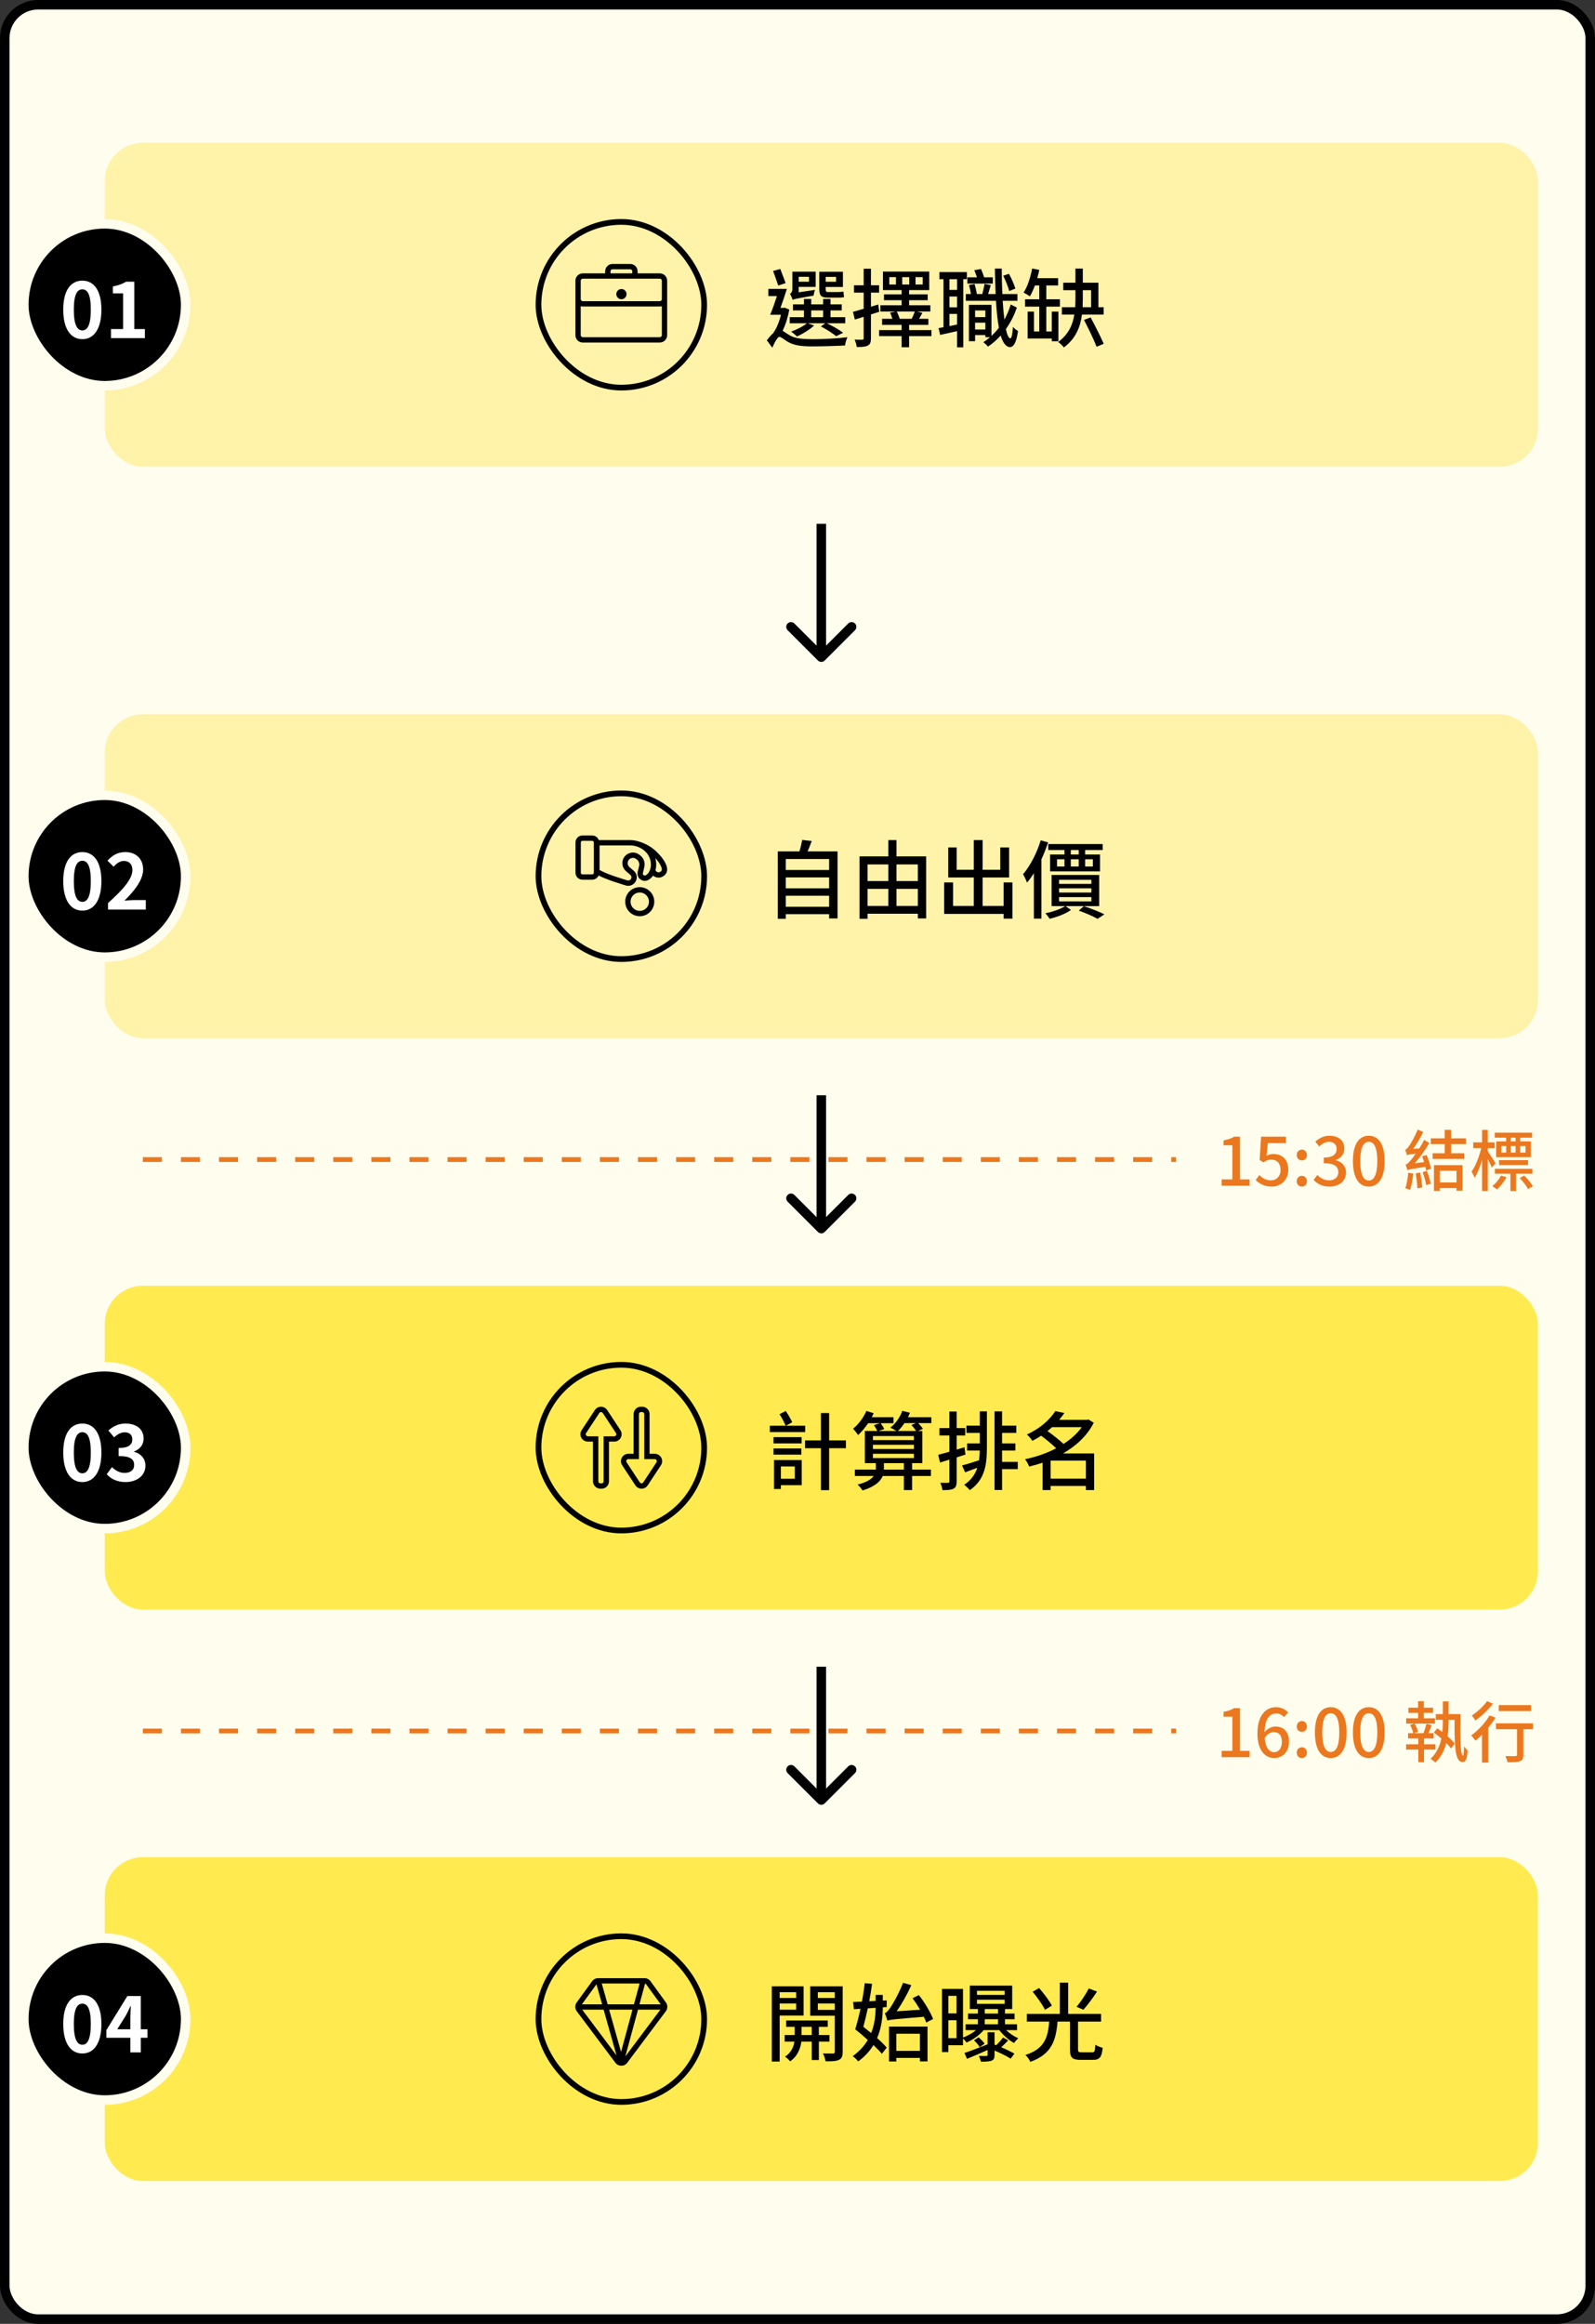 <svg width="335" height="488" viewBox="0 0 335 488" fill="none" xmlns="http://www.w3.org/2000/svg">
<rect x="0" y="0" width="335" height="488" fill="#333333" stroke="none"/>
<rect x="1" y="1" width="333" height="486" rx="7" fill="#FFFDED"/>
<rect x="22" y="30" width="301" height="68" rx="8" fill="#FFF2A9"/>
<path fill-rule="evenodd" clip-rule="evenodd" d="M127.105 57.404V56.975C127.105 56.12 127.798 55.428 128.652 55.428H132.369C133.223 55.428 133.916 56.12 133.916 56.975V57.404H138.578C139.432 57.404 140.125 58.097 140.125 58.951V70.381C140.125 71.235 139.432 71.928 138.578 71.928H122.4C121.546 71.928 120.854 71.235 120.854 70.381V58.951C120.854 58.097 121.546 57.404 122.4 57.404H127.105ZM128.223 57.404H132.799V56.975C132.799 56.737 132.606 56.545 132.369 56.545H128.652C128.415 56.545 128.223 56.737 128.223 56.975V57.404ZM138.578 58.522H122.4C122.163 58.522 121.971 58.714 121.971 58.951V62.818C121.971 63.056 122.163 63.248 122.4 63.248H138.578C138.815 63.248 139.008 63.056 139.008 62.818V58.951C139.008 58.714 138.815 58.522 138.578 58.522ZM121.971 64.305V70.381C121.971 70.618 122.163 70.811 122.4 70.811H138.578C138.815 70.811 139.008 70.618 139.008 70.381V64.305C138.871 64.344 138.727 64.365 138.578 64.365H122.4C122.251 64.365 122.107 64.344 121.971 64.305ZM130.521 62.84C129.928 62.84 129.447 62.359 129.447 61.766C129.447 61.172 129.928 60.691 130.521 60.691C131.115 60.691 131.596 61.172 131.596 61.766C131.596 62.359 131.115 62.84 130.521 62.84Z" fill="black"/>
<rect x="113.1" y="46.6" width="34.8" height="34.8" rx="17.4" stroke="black" stroke-width="1.2"/>
<path d="M175.602 58.144H173.424V59.17H175.602V58.144ZM176.034 62.5H173.802C172.416 62.5 172.074 61.978 172.074 60.646V57.064H177.042V60.268H173.424V60.664C173.424 61.15 173.478 61.33 173.892 61.33H175.98C176.322 61.33 176.88 61.294 177.15 61.222C177.186 61.582 177.222 62.086 177.276 62.392C177.024 62.482 176.52 62.5 176.034 62.5ZM169.914 58.126H167.754V59.152H169.914V58.126ZM167.754 61.384L171.156 60.88C171.03 61.258 170.922 61.798 170.868 62.086C167.34 62.68 166.782 62.806 166.476 62.968C166.386 62.626 166.116 61.996 165.918 61.708C166.152 61.582 166.422 61.294 166.422 60.628V57.046H171.318V60.25H167.754V61.384ZM170.382 65.182V66.604H172.884V65.182H170.382ZM169.626 67.882L170.994 68.35C170.058 69.232 168.6 70.096 167.394 70.672C167.106 70.366 166.53 69.88 166.152 69.646C167.394 69.196 168.672 68.548 169.482 67.882H165.864V66.604H168.852V65.182H166.548V63.922H168.852V62.788H170.382V63.922H172.884V62.788H174.432V63.922H176.79V65.182H174.432V66.604H177.528V67.882H173.658C174.918 68.476 176.286 69.268 177.078 69.88L175.62 70.6C174.882 69.988 173.604 69.16 172.416 68.548L173.352 67.882H169.626ZM165 59.458L163.452 59.962C163.2 59.152 162.714 57.856 162.372 56.902L163.884 56.488C164.244 57.442 164.748 58.684 165 59.458ZM164.802 64.606L165.774 65.02C165.486 66.568 165.018 68.152 164.37 69.466C164.73 69.664 165.108 69.97 165.774 70.366C166.998 71.122 168.654 71.23 170.76 71.23C172.956 71.23 175.998 71.068 177.978 70.816C177.78 71.266 177.51 72.094 177.492 72.544C176.106 72.634 172.794 72.742 170.688 72.742C168.312 72.742 166.782 72.544 165.486 71.788C164.748 71.374 164.1 70.744 163.704 70.744C163.308 70.744 162.678 71.914 162.21 73.012L161.058 71.464C161.544 70.834 162.012 70.294 162.462 69.898L162.444 69.88C163.146 68.89 163.704 67.468 164.028 66.1H161.76C162.21 65.038 162.732 63.58 163.182 62.176H161.382V60.664H165.27C164.874 61.942 164.37 63.418 163.92 64.66H164.55L164.802 64.606ZM184.458 63.94L184.674 65.47C184.098 65.668 183.504 65.848 182.928 66.028V71.014C182.928 71.842 182.766 72.31 182.28 72.544C181.794 72.832 181.092 72.868 179.94 72.868C179.904 72.472 179.706 71.752 179.49 71.32C180.21 71.356 180.876 71.338 181.074 71.338C181.308 71.32 181.398 71.266 181.398 71.014V66.532L179.544 67.108L179.148 65.488C179.778 65.326 180.552 65.092 181.398 64.84V61.456H179.364V59.908H181.398V56.434H182.928V59.908H184.638V61.456H182.928V64.408L184.458 63.94ZM192.144 65.416H188.346C188.598 65.902 188.85 66.55 188.958 66.946H191.496C191.73 66.46 191.982 65.866 192.144 65.416ZM188.184 59.746V58.198H186.78V59.746H188.184ZM189.498 58.198V59.746H190.974V58.198H189.498ZM192.288 58.198V59.746H193.8V58.198H192.288ZM195.636 69.322V70.582H190.938V72.922H189.372V70.582H184.638V69.322H189.372V68.224H185.268V66.946H187.428C187.302 66.55 187.14 66.046 186.942 65.668L188.076 65.416H184.908V64.102H189.372V63.04H185.664V61.816H189.372V60.916H185.448V57.028H195.168V60.916H190.938V61.816H194.844V63.04H190.938V64.102H195.402V65.416H192.594L193.728 65.704C193.494 66.136 193.26 66.568 193.026 66.946H194.988V68.224H190.938V69.322H195.636ZM213.258 60.61L211.962 61.114C211.764 60.268 211.224 58.918 210.702 57.91L211.908 57.496C212.466 58.486 213.024 59.8 213.258 60.61ZM208.524 58.234V59.548H203.178V58.234H205.194C205.032 57.748 204.816 57.19 204.636 56.74L206.04 56.488C206.274 57.01 206.526 57.694 206.706 58.234H208.524ZM201.018 60.88V58.63H199.416V60.88H201.018ZM199.416 65.92V68.476C199.92 68.386 200.478 68.278 201.018 68.152V65.92H199.416ZM201.018 64.534V62.266H199.416V64.534H201.018ZM203.07 58.63H202.314V72.94H201.018V69.538C199.758 69.808 198.516 70.096 197.454 70.33L197.13 68.89C197.454 68.836 197.778 68.8 198.156 68.728V58.63H197.31V57.136H203.07V58.63ZM204.798 69.196H206.958V67.756H204.798V69.196ZM206.958 65.2H204.798V66.586H206.958V65.2ZM212.286 63.94L213.564 64.588C213.006 66.262 212.214 67.792 211.26 69.106C211.53 70.33 211.836 71.032 212.196 71.05C212.466 71.05 212.664 70.15 212.754 68.638C213.006 68.962 213.564 69.376 213.816 69.52C213.438 72.22 212.754 72.886 212.142 72.886C211.26 72.868 210.648 71.986 210.18 70.456C209.352 71.374 208.434 72.166 207.498 72.796C207.3 72.508 206.868 72.112 206.526 71.86C207.012 71.554 207.48 71.212 207.93 70.816H206.958V70.366H204.798V71.644H203.502V64.012H208.236V70.546C208.776 70.042 209.316 69.448 209.802 68.836C209.514 67.288 209.316 65.362 209.19 63.166H202.854V61.744H203.916C203.844 61.168 203.682 60.43 203.52 59.854L204.69 59.656C204.888 60.304 205.086 61.15 205.158 61.744H206.31C206.49 61.096 206.688 60.25 206.778 59.638L208.092 59.872C207.894 60.502 207.714 61.204 207.534 61.744H209.118C209.028 60.088 208.992 58.288 208.956 56.398H210.396C210.396 58.27 210.45 60.088 210.522 61.744H213.69V63.166H210.594C210.684 64.624 210.81 65.974 210.954 67.108C211.494 66.136 211.944 65.074 212.286 63.94ZM222.294 71.662H220.908V71.086H215.832V65.434H217.164V69.61H218.28V64.39H215.292V62.842H218.28V59.944H217.362C217.038 60.808 216.696 61.6 216.3 62.248C216.012 62.014 215.364 61.618 214.986 61.456C215.814 60.196 216.426 58.252 216.786 56.38L218.28 56.686C218.154 57.262 218.01 57.856 217.848 58.414H222.24V59.944H219.756V62.842H222.618V64.39H219.756V69.61H220.908V65.434H222.294V71.662ZM227.424 60.934V62.752C227.424 63.328 227.406 63.94 227.388 64.516H229.17V60.934H227.424ZM231.798 66.064H227.244C226.902 68.656 225.966 71.086 223.446 72.958C223.194 72.598 222.618 72.058 222.24 71.824C224.418 70.24 225.3 68.224 225.642 66.064H223.032V64.516H225.822C225.858 63.94 225.876 63.328 225.876 62.752V60.934H223.32V59.368H225.876V56.398H227.424V59.368H230.7V64.516H231.798V66.064ZM227.676 67.18L229.062 66.658C230.016 68.44 231.222 70.798 231.816 72.202L230.322 72.814C229.782 71.428 228.63 68.998 227.676 67.18Z" fill="black"/>
<rect x="5" y="47" width="34" height="34" rx="17" fill="black"/>
<path d="M17.298 71.224C14.882 71.224 13.282 69.112 13.282 65.032C13.282 60.936 14.882 58.936 17.298 58.936C19.698 58.936 21.298 60.952 21.298 65.032C21.298 69.112 19.698 71.224 17.298 71.224ZM17.298 69.384C18.306 69.384 19.074 68.36 19.074 65.032C19.074 61.72 18.306 60.76 17.298 60.76C16.274 60.76 15.506 61.72 15.506 65.032C15.506 68.36 16.274 69.384 17.298 69.384ZM23.312 71V69.096H25.856V61.608H23.712V60.152C24.896 59.928 25.712 59.624 26.464 59.16H28.208V69.096H30.432V71H23.312Z" fill="white"/>
<rect x="5" y="47" width="34" height="34" rx="17" stroke="#FFFDED" stroke-width="2"/>
<path d="M171.793 138.707C172.183 139.098 172.817 139.098 173.207 138.707L179.571 132.343C179.962 131.953 179.962 131.319 179.571 130.929C179.181 130.538 178.547 130.538 178.157 130.929L172.5 136.586L166.843 130.929C166.453 130.538 165.819 130.538 165.429 130.929C165.038 131.319 165.038 131.953 165.429 132.343L171.793 138.707ZM171.5 110V138H173.5V110H171.5Z" fill="black"/>
<rect x="22" y="150" width="301" height="68" rx="8" fill="#FFF2A9"/>
<path fill-rule="evenodd" clip-rule="evenodd" d="M134.367 186.299C136.052 186.299 137.418 187.665 137.418 189.35C137.418 191.035 136.052 192.4 134.367 192.4C132.682 192.4 131.316 191.035 131.316 189.35C131.316 187.665 132.682 186.299 134.367 186.299ZM134.367 187.416C133.299 187.416 132.434 188.282 132.434 189.35C132.434 190.418 133.299 191.283 134.367 191.283C135.435 191.283 136.301 190.418 136.301 189.35C136.301 188.282 135.435 187.416 134.367 187.416ZM124.384 175.449C125.016 175.449 125.554 175.853 125.754 176.416L132.329 176.416L132.375 176.416C132.764 176.419 133.147 176.461 133.519 176.539L133.52 176.538L133.534 176.542C133.716 176.58 133.895 176.627 134.071 176.683C135.516 177.103 136.758 177.796 137.79 178.76C138.585 179.503 139.184 180.239 139.582 180.93C139.936 181.543 140.123 182.109 140.123 182.55C140.123 182.949 140.01 183.289 139.793 183.569C139.624 183.787 139.416 183.945 139.135 184.102C138.809 184.283 138.365 184.348 137.945 184.258C137.658 184.196 137.393 184.067 137.163 183.873C137.085 183.983 136.985 184.106 136.862 184.24L136.848 184.255L136.822 184.282C136.079 185.028 135.343 185.178 134.616 184.734C134.013 184.365 133.793 183.788 133.954 183.001L133.959 182.977L134.245 181.81L134.248 181.798C134.339 181.376 134.209 180.93 133.905 180.625C133.781 180.5 133.643 180.391 133.496 180.3C133.053 180.026 132.442 180.125 132.094 180.534C131.703 180.993 131.753 181.685 132.202 182.083L132.216 182.095L133.109 182.86L133.13 182.878C133.824 183.491 133.938 184.54 133.387 185.289C132.939 185.899 132.157 186.161 131.433 185.945L131.411 185.938L130.579 185.678L130.311 185.594C129.511 185.343 128.971 185.165 128.38 184.955L128.277 184.918L128.166 184.878L128.093 184.851L128.055 184.837C127.162 184.511 126.384 184.185 125.721 183.849C125.499 184.367 124.984 184.73 124.384 184.73H122.329C121.526 184.73 120.875 184.079 120.875 183.276V176.903C120.875 176.1 121.526 175.449 122.329 175.449H124.384ZM132.329 177.533H125.924V182.693L125.952 182.709C126.589 183.054 127.388 183.402 128.375 183.765L128.409 183.777L128.475 183.801L128.547 183.828L128.65 183.865C129.262 184.084 129.805 184.264 130.732 184.556L130.913 184.612L131.744 184.872L131.753 184.875C132.025 184.955 132.319 184.857 132.487 184.627C132.695 184.345 132.651 183.946 132.39 183.716L132.382 183.709L131.489 182.944L131.462 182.92C130.557 182.119 130.457 180.732 131.244 179.809C131.947 178.984 133.167 178.783 134.084 179.35C134.305 179.487 134.511 179.65 134.696 179.836C135.269 180.41 135.511 181.243 135.339 182.035L135.332 182.068L135.048 183.225L135.046 183.234C135.008 183.424 135.014 183.55 135.041 183.624C135.06 183.674 135.1 183.72 135.199 183.781C135.326 183.858 135.405 183.876 135.484 183.861L135.489 183.86L135.495 183.859C135.619 183.831 135.79 183.729 136 183.524L136.011 183.514L136.02 183.505L136.03 183.494L136.053 183.469C136.11 183.406 136.159 183.349 136.198 183.298L136.206 183.288L136.22 183.27L136.233 183.253C136.246 183.234 136.258 183.217 136.267 183.202L136.273 183.193C136.278 183.186 136.281 183.18 136.283 183.177L136.285 183.173L136.301 183.139L136.318 183.103C136.355 183.024 136.395 182.934 136.434 182.846L136.431 182.84L136.439 182.835L136.457 182.793L136.466 182.772L136.488 182.72L136.507 182.677C136.52 182.644 136.533 182.613 136.544 182.585L136.558 182.551L136.568 182.523L136.576 182.503C136.578 182.496 136.581 182.49 136.583 182.485L136.588 182.469L136.59 182.463L136.598 182.434C136.915 181.173 136.543 179.822 135.624 178.901C135.089 178.365 134.447 177.976 133.747 177.752C133.603 177.711 133.457 177.672 133.309 177.637L133.29 177.632C132.977 177.567 132.655 177.533 132.329 177.533ZM124.391 176.566H122.329C122.145 176.566 121.996 176.714 121.992 176.896L121.992 176.903V183.276C121.992 183.46 122.139 183.61 122.322 183.613H124.384C124.568 183.613 124.717 183.466 124.721 183.283L124.721 183.276V176.903C124.721 176.719 124.574 176.57 124.391 176.566ZM137.636 180.189L137.645 180.219C137.872 181.028 137.89 181.894 137.675 182.731L137.669 182.752L137.672 182.758C137.811 182.998 137.982 183.123 138.179 183.165C138.336 183.199 138.503 183.174 138.592 183.125C138.909 182.949 139.005 182.825 139.005 182.55C139.005 182.333 138.881 181.954 138.623 181.503L138.615 181.488C138.379 181.079 138.052 180.641 137.636 180.189Z" fill="black"/>
<rect x="113.1" y="166.6" width="34.8" height="34.8" rx="17.4" stroke="black" stroke-width="1.2"/>
<path d="M165.036 190.42H174.144V188.098H165.036V190.42ZM174.144 184.246H165.036V186.55H174.144V184.246ZM174.144 180.394H165.036V182.698H174.144V180.394ZM169.608 178.792H175.908V192.868H174.144V191.968H165.036V192.94H163.362V178.792H167.898C168.15 178.018 168.366 177.082 168.492 176.38L170.49 176.614C170.202 177.37 169.914 178.144 169.608 178.792ZM188.292 190.24H192.774V186.658H188.292V190.24ZM182.208 186.658V190.24H186.582V186.658H182.208ZM186.582 181.528H182.208V185.02H186.582V181.528ZM192.774 181.528H188.292V185.02H192.774V181.528ZM188.292 179.836H194.52V192.868H192.774V191.878H182.208V192.94H180.534V179.836H186.582V176.416H188.292V179.836ZM210.792 185.308H212.646V192.904H210.792V191.914H198.3V185.308H200.172V190.24H204.528V184.264H199.164V177.964H200.928V182.644H204.528V176.416H206.382V182.644H210.09V177.964H211.944V184.264H206.382V190.24H210.792V185.308ZM226.56 179.44V178.504H224.904V179.44H226.56ZM229.53 180.448H227.91V181.96H229.53V180.448ZM224.904 180.448V181.96H226.56V180.448H224.904ZM222.006 180.448V181.96H223.572V180.448H222.006ZM223.572 179.44V178.504H220.17V177.244H231.6V178.504H227.91V179.44H231.042V182.986H220.548V179.44H223.572ZM218.586 176.47L220.134 176.902C219.738 178.09 219.27 179.296 218.73 180.448V192.904H217.146V183.364C216.678 184.102 216.21 184.768 215.706 185.344C215.562 184.93 215.13 183.994 214.878 183.58C216.372 181.834 217.758 179.17 218.586 176.47ZM222.438 188.386V189.286H229.224V188.386H222.438ZM222.438 186.55V187.432H229.224V186.55H222.438ZM222.438 184.75V185.614H229.224V184.75H222.438ZM230.862 190.276H223.788L224.94 191.086C223.824 191.896 222.06 192.562 220.458 192.94C220.26 192.616 219.864 192.076 219.558 191.788C221.088 191.482 222.78 190.888 223.734 190.276H220.872V183.742H230.862V190.276ZM226.578 191.23L227.64 190.294C229.188 190.798 230.934 191.482 231.96 192.004L230.52 192.958C229.638 192.436 228.072 191.752 226.578 191.23Z" fill="black"/>
<rect x="5" y="167" width="34" height="34" rx="17" fill="black"/>
<path d="M17.298 191.224C14.882 191.224 13.282 189.112 13.282 185.032C13.282 180.936 14.882 178.936 17.298 178.936C19.698 178.936 21.298 180.952 21.298 185.032C21.298 189.112 19.698 191.224 17.298 191.224ZM17.298 189.384C18.306 189.384 19.074 188.36 19.074 185.032C19.074 181.72 18.306 180.76 17.298 180.76C16.274 180.76 15.506 181.72 15.506 185.032C15.506 188.36 16.274 189.384 17.298 189.384ZM22.688 191V189.64C25.904 186.76 27.808 184.536 27.808 182.712C27.808 181.512 27.152 180.792 26.032 180.792C25.168 180.792 24.448 181.352 23.856 182.008L22.576 180.728C23.664 179.576 24.72 178.936 26.336 178.936C28.576 178.936 30.064 180.376 30.064 182.584C30.064 184.728 28.288 187.032 26.128 189.144C26.72 189.08 27.504 189.016 28.048 189.016H30.624V191H22.688Z" fill="white"/>
<rect x="5" y="167" width="34" height="34" rx="17" stroke="#FFFDED" stroke-width="2"/>
<path d="M171.793 258.707C172.183 259.098 172.817 259.098 173.207 258.707L179.571 252.343C179.962 251.953 179.962 251.319 179.571 250.929C179.181 250.538 178.547 250.538 178.157 250.929L172.5 256.586L166.843 250.929C166.453 250.538 165.819 250.538 165.429 250.929C165.038 251.319 165.038 251.953 165.429 252.343L171.793 258.707ZM171.5 230V258H173.5V230H171.5Z" fill="black"/>
<rect x="22" y="270" width="301" height="68" rx="8" fill="#FFEB50"/>
<path fill-rule="evenodd" clip-rule="evenodd" d="M127.085 295.661C127.261 295.777 127.412 295.927 127.528 296.103L130.31 300.335C130.779 301.049 130.581 302.008 129.867 302.477C129.615 302.643 129.32 302.732 129.018 302.732L127.9 302.732L127.9 311.068C127.9 311.923 127.208 312.615 126.354 312.615H126.096C125.241 312.615 124.549 311.923 124.549 311.068L124.549 302.732L123.453 302.732C122.599 302.732 121.906 302.039 121.906 301.185C121.906 300.883 121.995 300.587 122.161 300.335L124.943 296.103C125.412 295.39 126.371 295.191 127.085 295.661ZM134.883 295.406C135.737 295.406 136.43 296.099 136.43 296.953L136.43 305.29L137.525 305.29C138.38 305.29 139.072 305.982 139.072 306.837C139.072 307.139 138.984 307.434 138.818 307.687L136.036 311.918C135.566 312.632 134.607 312.83 133.893 312.361C133.717 312.245 133.567 312.094 133.451 311.918L130.669 307.687C130.199 306.973 130.397 306.014 131.111 305.544C131.364 305.378 131.659 305.29 131.961 305.29L133.078 305.29L133.078 296.953C133.078 296.099 133.771 295.406 134.625 295.406H134.883ZM125.881 296.711L125.876 296.717L123.094 300.949C123.048 301.019 123.023 301.101 123.023 301.185C123.023 301.42 123.212 301.61 123.446 301.614L123.453 301.615L125.666 301.614L125.666 311.068C125.666 311.303 125.854 311.494 126.088 311.498H126.354C126.588 311.498 126.779 311.31 126.783 311.076L126.783 311.068L126.783 301.614L129.018 301.615C129.101 301.615 129.183 301.59 129.254 301.544C129.45 301.415 129.506 301.153 129.381 300.955L129.377 300.949L126.594 296.717C126.564 296.671 126.526 296.632 126.48 296.6L126.471 296.594C126.275 296.465 126.013 296.518 125.881 296.711ZM134.89 296.523H134.625C134.39 296.523 134.199 296.712 134.195 296.946L134.195 296.953L134.195 306.407L131.961 306.407C131.877 306.407 131.795 306.432 131.725 306.478C131.529 306.607 131.473 306.869 131.598 307.066L131.602 307.073L134.384 311.304C134.416 311.353 134.458 311.395 134.507 311.427C134.703 311.556 134.966 311.504 135.098 311.311L135.102 311.304L137.885 307.073C137.931 307.003 137.955 306.921 137.955 306.837C137.955 306.602 137.767 306.411 137.533 306.407L137.526 306.407L135.313 306.407L135.313 296.953C135.313 296.718 135.124 296.527 134.89 296.523Z" fill="black"/>
<rect x="113.1" y="286.6" width="34.8" height="34.8" rx="17.4" stroke="black" stroke-width="1.2"/>
<path d="M169.122 299.404V300.736H161.688V299.404H165.018C164.748 298.738 164.208 297.712 163.722 296.974L165.036 296.308C165.54 297.064 166.116 298.018 166.386 298.666L165.054 299.404H169.122ZM168.366 303.112H162.462V301.798H168.366V303.112ZM168.312 304.174V305.47H162.462V304.174H168.312ZM166.926 307.954H164.01V310.528H166.926V307.954ZM168.384 306.604V311.878H164.01V312.688H162.57V306.604H168.384ZM177.672 302.482V304.12H174.144V312.922H172.416V304.12H169.086V302.482H172.416V296.74H174.144V302.482H177.672ZM188.598 300.502H192.396C192.18 300.124 191.784 299.62 191.424 299.26L192.342 298.846H189.966C189.552 299.476 189.066 300.052 188.598 300.502ZM191.946 302.41V301.564H183.342V302.41H191.946ZM191.946 304.282V303.4H183.342V304.282H191.946ZM191.946 306.19V305.29H183.342V306.19H191.946ZM189.84 308.602V307.252H185.646V308.53V308.602H189.84ZM195.6 297.604L195.618 298.846H192.846C193.242 299.242 193.638 299.71 193.836 300.052L192.81 300.502H193.71V307.252H191.568V308.602H195.528V309.952H191.568V312.904H189.84V309.952H185.394C184.944 311.086 183.792 312.166 181.164 312.994C180.948 312.634 180.48 312.076 180.12 311.752C182.046 311.284 183 310.618 183.504 309.952H179.544V308.602H183.954V308.494V307.252H181.65V300.502H184.242C184.098 300.142 183.81 299.638 183.558 299.278L184.818 298.864H182.334C181.686 299.818 180.948 300.682 180.246 301.348C180.012 301.024 179.472 300.34 179.166 300.034C180.282 299.134 181.344 297.712 181.974 296.29L183.504 296.776C183.378 297.064 183.234 297.316 183.09 297.604H187.662V298.864H184.962C185.232 299.242 185.574 299.746 185.718 300.088L184.53 300.502H188.292C187.914 300.25 187.356 299.962 186.996 299.8C188.094 298.954 189.03 297.64 189.516 296.272L191.118 296.668C190.992 296.992 190.848 297.298 190.704 297.604H195.6ZM202.566 303.922L202.782 305.452C202.17 305.65 201.54 305.848 200.928 306.046V311.068C200.928 311.896 200.766 312.346 200.28 312.616C199.794 312.868 199.092 312.922 197.94 312.922C197.904 312.526 197.706 311.806 197.49 311.374C198.21 311.392 198.876 311.392 199.074 311.374C199.308 311.374 199.398 311.32 199.398 311.068V306.514C198.696 306.73 198.03 306.928 197.436 307.126L197.058 305.506C197.706 305.344 198.516 305.11 199.398 304.858V301.438H197.31V299.89H199.398V296.416H200.928V299.89H202.728V301.438H200.928V304.408L202.566 303.922ZM205.788 299.386V296.38H207.282V303.922C207.282 307.486 206.886 310.726 203.7 312.922C203.43 312.598 202.872 312.058 202.512 311.806C203.988 310.816 204.816 309.592 205.266 308.224C204.384 308.566 203.502 308.89 202.71 309.178L202.062 307.738C203.016 307.486 204.294 307.09 205.626 306.658C205.716 305.992 205.77 305.308 205.788 304.606H203.124V303.112H205.788V300.898H202.98V299.386H205.788ZM213.762 306.982V308.512H210.468V312.886H208.884V296.38H210.468V299.386H213.456V300.898H210.468V303.112H213.258V304.606H210.468V306.982H213.762ZM220.656 310.51H228.072V306.73H220.656V310.51ZM227.208 299.692H220.98C220.656 299.98 220.332 300.25 220.008 300.52C221.142 301.33 222.528 302.41 223.374 303.22C224.904 302.23 226.236 301.06 227.208 299.692ZM229.8 305.218V312.904H228.072V312.04H220.656V312.904H218.982V307.162C218.046 307.468 217.092 307.738 216.156 307.972C215.976 307.504 215.598 306.802 215.292 306.424C217.524 305.974 219.792 305.2 221.826 304.138C221.016 303.328 219.756 302.302 218.676 301.492C218.1 301.87 217.488 302.23 216.822 302.572C216.588 302.158 216.048 301.528 215.67 301.24C218.568 299.926 220.584 298.018 221.646 296.326L223.554 296.722C223.212 297.208 222.852 297.694 222.456 298.162H228.306L228.576 298.072L229.728 298.756C228.36 301.492 226.02 303.634 223.266 305.218H229.8Z" fill="black"/>
<rect x="5" y="287" width="34" height="34" rx="17" fill="black"/>
<path d="M17.298 311.224C14.882 311.224 13.282 309.112 13.282 305.032C13.282 300.936 14.882 298.936 17.298 298.936C19.698 298.936 21.298 300.952 21.298 305.032C21.298 309.112 19.698 311.224 17.298 311.224ZM17.298 309.384C18.306 309.384 19.074 308.36 19.074 305.032C19.074 301.72 18.306 300.76 17.298 300.76C16.274 300.76 15.506 301.72 15.506 305.032C15.506 308.36 16.274 309.384 17.298 309.384ZM26.384 311.224C24.512 311.224 23.248 310.52 22.416 309.576L23.52 308.088C24.224 308.776 25.088 309.304 26.16 309.304C27.36 309.304 28.176 308.712 28.176 307.656C28.176 306.488 27.488 305.768 24.912 305.768V304.072C27.088 304.072 27.792 303.32 27.792 302.264C27.792 301.336 27.216 300.792 26.208 300.776C25.36 300.792 24.672 301.192 23.968 301.832L22.768 300.392C23.792 299.496 24.928 298.936 26.32 298.936C28.608 298.936 30.16 300.056 30.16 302.088C30.16 303.368 29.44 304.296 28.176 304.792V304.872C29.52 305.24 30.544 306.232 30.544 307.784C30.544 309.96 28.64 311.224 26.384 311.224Z" fill="white"/>
<rect x="5" y="287" width="34" height="34" rx="17" stroke="#FFFDED" stroke-width="2"/>
<path d="M171.793 378.707C172.183 379.098 172.817 379.098 173.207 378.707L179.571 372.343C179.962 371.953 179.962 371.319 179.571 370.929C179.181 370.538 178.547 370.538 178.157 370.929L172.5 376.586L166.843 370.929C166.453 370.538 165.819 370.538 165.429 370.929C165.038 371.319 165.038 371.953 165.429 372.343L171.793 378.707ZM171.5 350V378H173.5V350H171.5Z" fill="black"/>
<rect x="22" y="390" width="301" height="68" rx="8" fill="#FFEB50"/>
<path fill-rule="evenodd" clip-rule="evenodd" d="M129.257 433.178C129.876 434.003 131.114 434.003 131.732 433.177L139.849 422.347C140.256 421.804 140.262 421.06 139.864 420.511L136.625 416.045C136.334 415.644 135.868 415.406 135.373 415.406L125.617 415.406C125.122 415.406 124.657 415.643 124.366 416.043L121.117 420.51C120.718 421.059 120.723 421.805 121.131 422.348L129.257 433.178ZM122.284 422.023L129.488 431.624L126.78 422.023H122.284ZM121.949 421.514V421.325C121.935 421.387 121.935 421.452 121.949 421.514ZM122.21 420.906H126.465L125.277 416.69C125.274 416.694 125.271 416.697 125.269 416.7L122.21 420.906ZM127.941 422.023L130.44 430.885L132.843 422.023H127.941ZM133.145 420.906H127.626L126.39 416.523L134.334 416.523L133.145 420.906ZM134 422.023L131.339 431.839L138.695 422.023H134ZM138.77 420.906H134.303L135.486 416.541L135.445 416.529C135.555 416.548 135.654 416.609 135.72 416.701L138.77 420.906Z" fill="black"/>
<rect x="113.1" y="406.6" width="34.8" height="34.8" rx="17.4" stroke="black" stroke-width="1.2"/>
<path d="M167.214 418.36H163.758V419.566H167.214V418.36ZM163.758 422.032H167.214V420.718H163.758V422.032ZM168.78 423.256H163.758V432.922H162.102V417.118H168.78V423.256ZM168.348 427.342H170.49V425.632H168.348V427.342ZM174.216 428.728H171.984V432.598H170.49V428.728H168.312C168.168 429.934 167.592 431.77 165.954 432.868C165.72 432.562 165.216 432.112 164.874 431.878C166.206 431.068 166.71 429.718 166.854 428.728H164.802V427.342H166.908V425.632H165.126V424.3H173.856V425.632H171.984V427.342H174.216V428.728ZM171.768 422.068H175.332V420.718H171.768V422.068ZM175.332 418.36H171.768V419.566H175.332V418.36ZM176.988 417.118V430.87C176.988 431.788 176.808 432.274 176.214 432.562C175.638 432.832 174.738 432.886 173.388 432.868C173.334 432.418 173.1 431.662 172.848 431.212C173.766 431.23 174.684 431.23 174.972 431.23C175.242 431.212 175.332 431.122 175.332 430.852V423.292H170.166V417.118H176.988ZM183.918 421.636L182.262 421.744C181.956 423.13 181.65 424.48 181.326 425.614C181.848 426.028 182.424 426.478 182.964 426.928C183.72 425.092 183.882 423.202 183.918 421.636ZM186.222 421.474L185.412 421.528C185.394 423.454 185.178 425.758 184.224 427.99C185.034 428.71 185.754 429.412 186.24 429.988L185.214 431.284C184.782 430.762 184.17 430.132 183.45 429.448C182.712 430.672 181.668 431.842 180.246 432.886C179.994 432.544 179.454 432.022 179.094 431.788C180.534 430.744 181.56 429.574 182.262 428.386C181.38 427.576 180.444 426.784 179.616 426.136C179.994 425.002 180.372 423.454 180.732 421.834L179.346 421.924L179.184 420.412C179.724 420.394 180.354 420.358 181.038 420.322C181.272 418.99 181.488 417.658 181.614 416.47L183.162 416.578C183.018 417.73 182.802 418.972 182.568 420.25L183.918 420.178V418.918H185.412V420.106L186.24 420.07L186.222 421.474ZM195.978 423.976L194.538 424.732C194.412 424.354 194.25 423.958 194.034 423.508C187.806 424.03 186.96 424.102 186.384 424.318C186.294 423.994 186.024 423.166 185.844 422.752C186.204 422.662 186.546 422.23 186.996 421.6C187.428 420.988 188.814 418.648 189.66 416.38L191.406 416.866C190.542 418.81 189.426 420.79 188.328 422.356L193.26 422.032C192.756 421.186 192.198 420.34 191.658 419.62L192.99 418.954C194.214 420.502 195.438 422.572 195.978 423.976ZM193.206 427.072H188.256V430.672H193.206V427.072ZM186.726 432.904V425.578H194.808V432.886H193.206V432.148H188.256V432.904H186.726ZM210.666 427.864L211.746 428.458C211.278 428.998 210.738 429.484 210.288 429.916C211.35 430.348 212.376 430.87 213.06 431.248L212.268 432.31C211.476 431.788 210.144 431.14 208.884 430.6V431.536C208.884 432.22 208.758 432.544 208.272 432.724C207.786 432.922 207.066 432.94 206.004 432.94C205.95 432.562 205.752 432.076 205.59 431.734C206.292 431.752 206.94 431.752 207.138 431.752C207.372 431.734 207.426 431.68 207.426 431.5V430.492C205.896 431.176 204.366 431.824 203.106 432.346L202.566 431.122C203.79 430.708 205.608 430.006 207.426 429.304V426.766H208.884V429.358L209.244 429.484C209.712 429.016 210.342 428.332 210.666 427.864ZM206.796 429.16L205.77 429.898C205.554 429.466 205.032 428.89 204.564 428.458L205.536 427.828C206.004 428.224 206.562 428.782 206.796 429.16ZM206.832 424.03V425.092H209.622V424.03H206.832ZM206.832 421.888V422.842H209.622V421.888H206.832ZM205.194 419.926V420.808H211.008V419.926H205.194ZM205.194 418.054V418.918H211.008V418.054H205.194ZM199.182 428.008H200.892V424.246H199.182V428.008ZM200.892 419.116H199.182V422.806H200.892V419.116ZM213.618 426.316H211.314C212.034 427 213.024 427.666 213.87 428.026C213.6 428.26 213.186 428.71 212.97 429.016C211.89 428.44 210.648 427.324 209.892 426.316H206.598C205.752 427.36 204.294 428.386 202.98 428.926C202.818 428.656 202.53 428.314 202.26 428.062V429.484H199.182V430.924H197.85V417.658H202.26V427.864C203.214 427.54 204.24 426.946 204.996 426.316H202.8V425.092H205.392V424.03H203.322V422.842H205.392V421.888H203.682V416.974H212.592V421.888H211.08V422.842H213.096V424.03H211.08V425.092H213.618V426.316ZM228.666 417.568L230.412 418.216C229.53 419.584 228.414 421.06 227.55 422.032L226.11 421.42C226.974 420.412 228.072 418.792 228.666 417.568ZM220.926 421.168L219.486 422.05C219 421.042 217.866 419.44 216.894 418.252L218.244 417.478C219.234 418.612 220.404 420.16 220.926 421.168ZM227.19 430.978H229.386C229.89 430.978 229.998 430.744 230.052 429.376C230.43 429.646 231.132 429.916 231.6 430.024C231.402 432.022 230.952 432.562 229.53 432.562H226.974C225.156 432.562 224.724 432.058 224.724 430.312V424.534H222.114C221.79 428.476 220.89 431.374 216.408 432.976C216.21 432.526 215.76 431.878 215.364 431.536C219.432 430.24 220.098 427.81 220.368 424.534H215.67V422.914H222.6V416.344H224.346V422.914H231.258V424.534H226.416V430.294C226.416 430.888 226.524 430.978 227.19 430.978Z" fill="black"/>
<rect x="5" y="407" width="34" height="34" rx="17" fill="black"/>
<path d="M17.298 431.224C14.882 431.224 13.282 429.112 13.282 425.032C13.282 420.936 14.882 418.936 17.298 418.936C19.698 418.936 21.298 420.952 21.298 425.032C21.298 429.112 19.698 431.224 17.298 431.224ZM17.298 429.384C18.306 429.384 19.074 428.36 19.074 425.032C19.074 421.72 18.306 420.76 17.298 420.76C16.274 420.76 15.506 421.72 15.506 425.032C15.506 428.36 16.274 429.384 17.298 429.384ZM24.624 426.136H27.376V423.72C27.376 423.032 27.44 421.96 27.472 421.272H27.408C27.12 421.896 26.8 422.552 26.464 423.192L24.624 426.136ZM30.976 426.136V427.928H29.568V431H27.376V427.928H22.336V426.328L26.752 419.16H29.568V426.136H30.976Z" fill="white"/>
<rect x="5" y="407" width="34" height="34" rx="17" stroke="#FFFDED" stroke-width="2"/>
<path d="M30 243.5H247" stroke="#EB781E" stroke-dasharray="4 4"/>
<path d="M256.578 249V247.67H258.832V240.502H256.984V239.48C257.95 239.298 258.636 239.06 259.224 238.696H260.442V247.67H262.458V249H256.578ZM267.11 249.182C265.486 249.182 264.464 248.524 263.736 247.81L264.506 246.76C265.094 247.348 265.836 247.866 266.914 247.866C268.076 247.866 268.958 247.04 268.958 245.668C268.958 244.296 268.174 243.512 266.998 243.512C266.34 243.512 265.948 243.708 265.346 244.1L264.562 243.582L264.87 238.696H270.092V240.054H266.27L266.032 242.7C266.466 242.476 266.886 242.336 267.446 242.336C269.168 242.336 270.582 243.358 270.582 245.612C270.582 247.894 268.916 249.182 267.11 249.182ZM273.429 243.68C272.827 243.68 272.351 243.204 272.351 242.56C272.351 241.902 272.827 241.412 273.429 241.412C274.031 241.412 274.507 241.902 274.507 242.56C274.507 243.204 274.031 243.68 273.429 243.68ZM273.429 249.182C272.827 249.182 272.351 248.72 272.351 248.062C272.351 247.404 272.827 246.914 273.429 246.914C274.031 246.914 274.507 247.404 274.507 248.062C274.507 248.72 274.031 249.182 273.429 249.182ZM279.265 249.182C277.641 249.182 276.591 248.538 275.905 247.768L276.689 246.732C277.291 247.348 278.061 247.866 279.125 247.866C280.287 247.866 281.085 247.222 281.085 246.158C281.085 245.01 280.357 244.268 278.033 244.268V243.078C280.063 243.078 280.735 242.308 280.735 241.272C280.735 240.362 280.133 239.788 279.153 239.774C278.355 239.788 277.683 240.18 277.095 240.754L276.255 239.746C277.067 239.018 278.019 238.5 279.209 238.5C281.057 238.5 282.359 239.452 282.359 241.16C282.359 242.35 281.673 243.176 280.581 243.582V243.652C281.771 243.946 282.709 244.842 282.709 246.228C282.709 248.09 281.155 249.182 279.265 249.182ZM287.487 249.182C285.457 249.182 284.155 247.39 284.155 243.806C284.155 240.236 285.457 238.5 287.487 238.5C289.503 238.5 290.819 240.25 290.819 243.806C290.819 247.39 289.503 249.182 287.487 249.182ZM287.487 247.908C288.537 247.908 289.279 246.788 289.279 243.806C289.279 240.852 288.537 239.774 287.487 239.774C286.437 239.774 285.695 240.852 285.695 243.806C285.695 246.788 286.437 247.908 287.487 247.908ZM295.788 246.256L296.838 246.438C296.698 247.684 296.46 249.028 296.166 249.882C295.942 249.77 295.438 249.602 295.158 249.518C295.48 248.678 295.662 247.404 295.788 246.256ZM297.356 246.41L298.294 246.228C298.49 247.222 298.658 248.51 298.714 249.364L297.706 249.56C297.664 248.706 297.51 247.404 297.356 246.41ZM298.798 246.144L299.694 245.864C300.016 246.718 300.366 247.824 300.506 248.566L299.554 248.874C299.428 248.132 299.106 246.998 298.798 246.144ZM298.686 242.812L299.652 242.546C300.016 243.47 300.422 244.702 300.562 245.43L299.54 245.78C299.498 245.556 299.442 245.318 299.372 245.038C296.376 245.486 295.9 245.584 295.606 245.738C295.55 245.5 295.34 244.898 295.214 244.562C295.522 244.506 295.844 244.184 296.278 243.666C296.488 243.456 296.894 242.924 297.356 242.252C296.026 242.406 295.718 242.476 295.508 242.574C295.438 242.322 295.256 241.748 295.13 241.44C295.368 241.384 295.62 241.104 295.914 240.698C296.222 240.278 297.188 238.696 297.748 237.212L298.924 237.702C298.322 238.948 297.566 240.222 296.796 241.258L298.112 241.146C298.462 240.586 298.826 239.97 299.12 239.368L300.198 240.026C299.33 241.538 298.238 243.05 297.146 244.282L299.106 244.03C298.966 243.61 298.826 243.176 298.686 242.812ZM305.91 245.85H302.396V248.314H305.91V245.85ZM301.178 250.092V244.674H307.17V250.036H305.91V249.49H302.396V250.092H301.178ZM307.898 240.25H304.776V242.182H307.534V243.372H300.898V242.182H303.432V240.25H300.506V239.046H303.432V237.254H304.776V239.046H307.898V240.25ZM318.328 239.69V238.906H317.306V239.69H318.328ZM320.414 240.656H319.294V242.042H320.414V240.656ZM317.306 240.656V242.042H318.328V240.656H317.306ZM315.318 240.656V242.042H316.34V240.656H315.318ZM316.34 239.69V238.906H313.946V237.856H321.786V238.906H319.294V239.69H321.534V243.008H314.24V239.69H316.34ZM320.932 244.646H314.842V243.624H320.932V244.646ZM314.114 244.282L313.344 245.178C313.162 244.758 312.826 244.044 312.476 243.386V250.106H311.286V243.596C310.852 245.052 310.292 246.438 309.704 247.334C309.578 246.942 309.284 246.368 309.074 246.032C309.9 244.926 310.698 242.826 311.118 241.104H309.424V239.9H311.286V237.268H312.476V239.9H313.932V241.104H312.476V241.79C312.854 242.28 313.876 243.89 314.114 244.282ZM315.262 246.872L316.41 247.194C315.92 248.16 315.136 249.14 314.408 249.77C314.184 249.574 313.708 249.238 313.428 249.07C314.156 248.51 314.856 247.684 315.262 246.872ZM321.842 246.48H318.412V250.106H317.236V246.48H313.974V245.444H321.842V246.48ZM319.182 247.39L320.134 246.858C320.834 247.544 321.59 248.468 321.954 249.098L320.946 249.7C320.61 249.056 319.854 248.076 319.182 247.39Z" fill="#EB781E"/>
<path d="M30 363.5H247" stroke="#EB781E" stroke-dasharray="4 4"/>
<path d="M256.578 369V367.67H258.832V360.502H256.984V359.48C257.95 359.298 258.636 359.06 259.224 358.696H260.442V367.67H262.458V369H256.578ZM267.642 367.95C268.538 367.95 269.238 367.138 269.238 365.808C269.238 364.478 268.65 363.736 267.544 363.736C266.942 363.736 266.242 364.058 265.626 364.94C265.794 366.984 266.536 367.95 267.642 367.95ZM270.568 359.606L269.686 360.586C269.308 360.138 268.678 359.816 268.076 359.816C266.76 359.816 265.668 360.81 265.598 363.75C266.2 363.008 267.096 362.56 267.838 362.56C269.574 362.56 270.736 363.624 270.736 365.808C270.736 367.852 269.336 369.182 267.656 369.182C265.696 369.182 264.1 367.544 264.1 364.044C264.1 360.082 265.962 358.5 267.992 358.5C269.14 358.5 269.98 358.99 270.568 359.606ZM273.429 363.68C272.827 363.68 272.351 363.204 272.351 362.56C272.351 361.902 272.827 361.412 273.429 361.412C274.031 361.412 274.507 361.902 274.507 362.56C274.507 363.204 274.031 363.68 273.429 363.68ZM273.429 369.182C272.827 369.182 272.351 368.72 272.351 368.062C272.351 367.404 272.827 366.914 273.429 366.914C274.031 366.914 274.507 367.404 274.507 368.062C274.507 368.72 274.031 369.182 273.429 369.182ZM279.503 369.182C277.473 369.182 276.171 367.39 276.171 363.806C276.171 360.236 277.473 358.5 279.503 358.5C281.519 358.5 282.835 360.25 282.835 363.806C282.835 367.39 281.519 369.182 279.503 369.182ZM279.503 367.908C280.553 367.908 281.295 366.788 281.295 363.806C281.295 360.852 280.553 359.774 279.503 359.774C278.453 359.774 277.711 360.852 277.711 363.806C277.711 366.788 278.453 367.908 279.503 367.908ZM287.487 369.182C285.457 369.182 284.155 367.39 284.155 363.806C284.155 360.236 285.457 358.5 287.487 358.5C289.503 358.5 290.819 360.25 290.819 363.806C290.819 367.39 289.503 369.182 287.487 369.182ZM287.487 367.908C288.537 367.908 289.279 366.788 289.279 363.806C289.279 360.852 288.537 359.774 287.487 359.774C286.437 359.774 285.695 360.852 285.695 363.806C285.695 366.788 286.437 367.908 287.487 367.908ZM301.486 367.404H299.092V370.064H297.888V367.404H295.326V366.298H297.888V365.066H295.746V363.96H296.824C296.726 363.47 296.46 362.756 296.166 362.238L296.978 361.944H295.34V360.838H297.846V359.704H295.816V358.612H297.846V357.254H299.05V358.612H300.996V359.704H299.05V360.838H301.402V361.944H297.118C297.44 362.476 297.734 363.19 297.832 363.652L297.02 363.96H298.966C299.204 363.4 299.456 362.56 299.596 361.986L300.702 362.266C300.464 362.84 300.24 363.456 300.03 363.96H301.108V365.066H299.092V366.298H301.486V367.404ZM304.244 359.956H306.75C306.666 364.17 306.638 368.538 307.296 368.706C307.394 368.734 307.464 367.768 307.506 366.718C307.716 367.012 308.052 367.446 308.248 367.586C308.15 369.742 307.604 370.26 306.834 369.952C305.49 369.504 305.49 365.612 305.504 361.174H304.244V361.524C304.244 362.49 304.202 363.568 304.048 364.618C304.664 365.164 305.196 365.696 305.546 366.158L304.748 367.166C304.51 366.83 304.16 366.452 303.768 366.032C303.376 367.53 302.69 368.972 301.458 370.134C301.248 369.896 300.758 369.518 300.464 369.336C301.766 368.132 302.41 366.606 302.732 365.08C302.214 364.632 301.654 364.198 301.15 363.82L301.878 362.924C302.214 363.162 302.592 363.442 302.942 363.708C303.026 362.952 303.04 362.21 303.04 361.524V361.16H301.556V359.956H303.04V357.282H304.244V359.956ZM321.576 358.066V359.312H314.786V358.066H321.576ZM312.322 357.24L313.568 357.758C312.616 359.004 311.16 360.39 309.872 361.3C309.718 361.006 309.368 360.502 309.13 360.25C310.292 359.494 311.636 358.248 312.322 357.24ZM312.868 360.236L314.1 360.698C313.666 361.412 313.148 362.14 312.574 362.84V370.134H311.272V364.282C310.81 364.744 310.334 365.178 309.886 365.542C309.718 365.262 309.256 364.688 308.99 364.436C310.418 363.414 311.93 361.818 312.868 360.236ZM321.968 361.888V363.134H319.952V368.524C319.952 369.266 319.784 369.644 319.252 369.854C318.734 370.05 317.908 370.064 316.606 370.064C316.55 369.686 316.368 369.14 316.186 368.762C317.082 368.79 318.02 368.79 318.272 368.776C318.538 368.776 318.622 368.706 318.622 368.51V363.134H314.198V361.888H321.968Z" fill="#EB781E"/>
<rect x="1" y="1" width="333" height="486" rx="7" stroke="black" stroke-width="2"/>
</svg>

